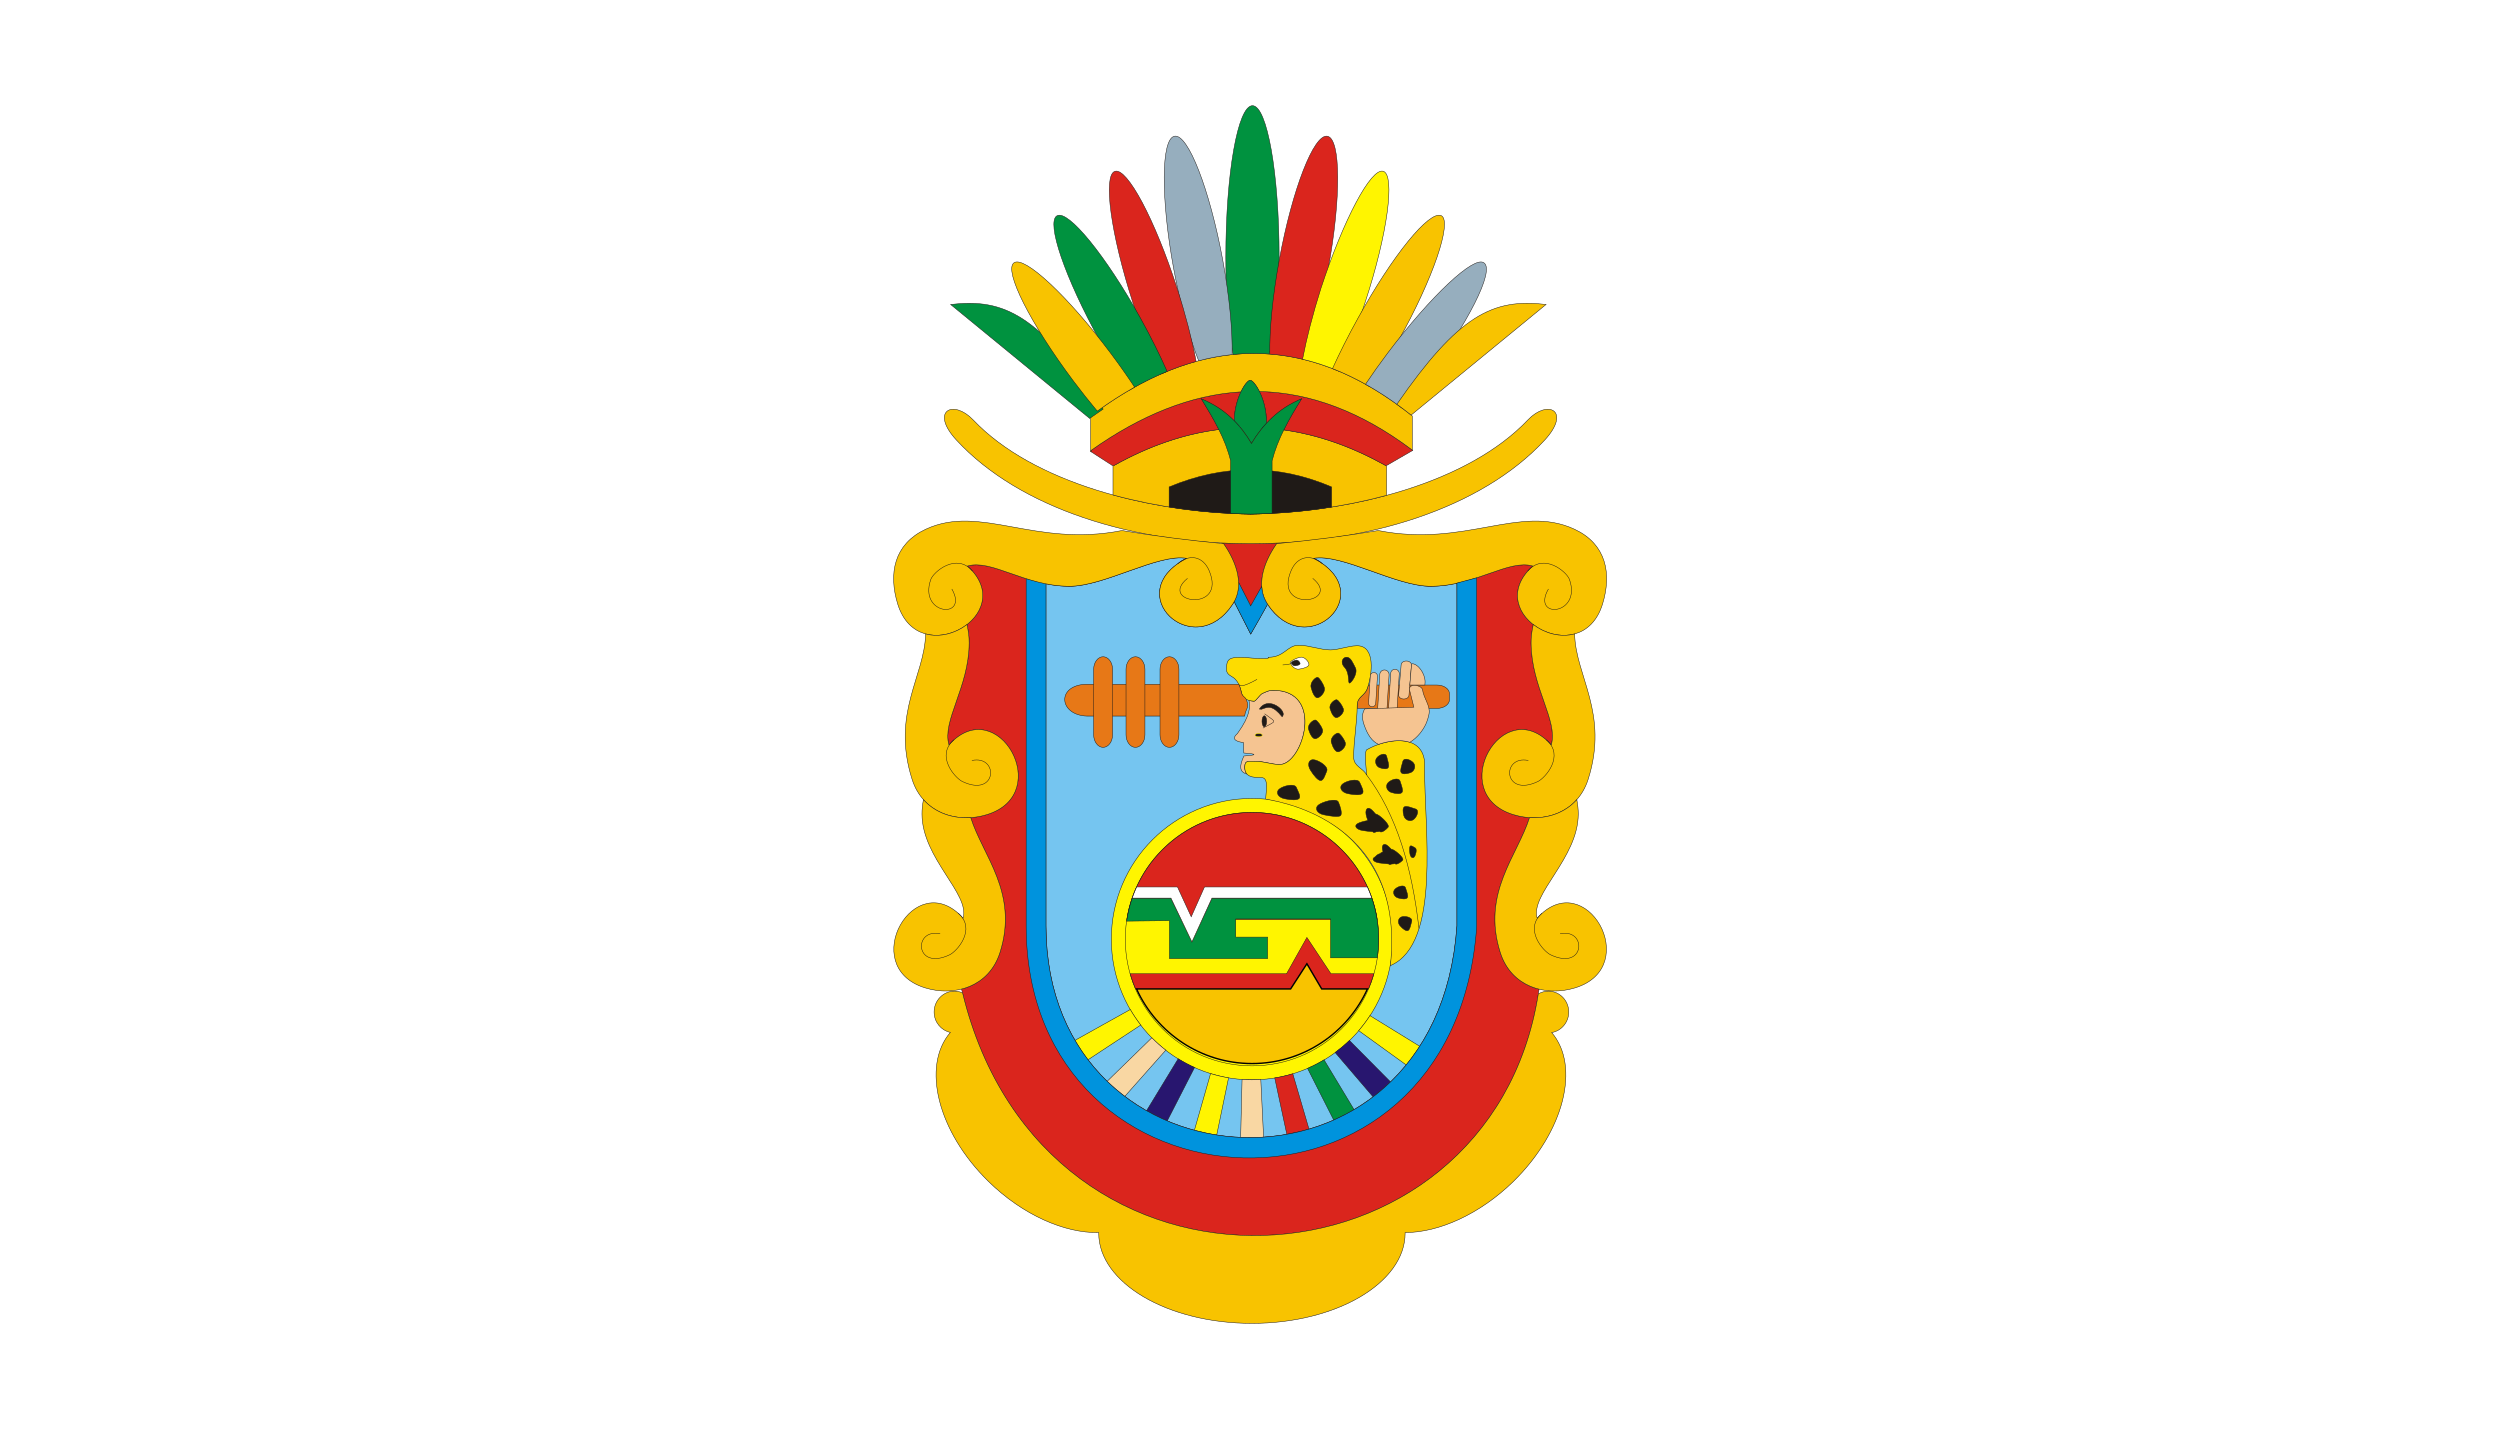 <?xml version="1.0" encoding="UTF-8"?>
<!-- Created with Inkscape (http://www.inkscape.org/) -->
<svg id="svg2626" width="350" height="200" version="1.0" xmlns="http://www.w3.org/2000/svg" xmlns:cc="http://creativecommons.org/ns#" xmlns:dc="http://purl.org/dc/elements/1.1/" xmlns:rdf="http://www.w3.org/1999/02/22-rdf-syntax-ns#">
 <defs id="defs2628">
  <style id="style6" type="text/css">.str1 {stroke:#1F1A17;stroke-width:0.076;stroke-linecap:round;stroke-linejoin:round}
    .str0 {stroke:#1F1A17;stroke-width:0.076}
    .str2 {stroke:#FFF500;stroke-width:0.076}
    .fil7 {fill:none}
    .fil6 {fill:#00923F}
    .fil13 {fill:#0093DD}
    .fil9 {fill:#1F1A17}
    .fil12 {fill:#28166F}
    .fil1 {fill:#75C5F0}
    .fil14 {fill:#96AEBE}
    .fil0 {fill:#DA251D}
    .fil3 {fill:#E77817}
    .fil4 {fill:#F5C491}
    .fil5 {fill:#F8C300}
    .fil2 {fill:#FFF500}
    .fil10 {fill:white}
    .fil11 {fill:#F9D7A3}
    .fil8 {fill:#FDDC00}</style>
 </defs>
 <g id="layer1" transform="translate(563.099,-211.863)">
  <g id="g3030" transform="translate(-148.099,282.358)" fill="#ffffff">
   <path id="path2161" d="m-65-70.495v200h-350v-200h350z" fill="#ffffff" fill-rule="evenodd"/>
  </g>
  <g id="Capa_x0020_1" transform="matrix(.881 0 0 .881 -465.193 168.795)" stroke="#000000" stroke-width=".227">
   <g id="_138794280" transform="matrix(.999 0 0 .999 3.474 3.002)" stroke="#000000" stroke-width=".227">
    <path id="_138675496" class="fil0 str0" d="m79.627 132.383 0.012-0.083c1.518 0.072 3.039 0.104 4.562 0.098 2.09 9e-3 4.178-0.057 6.255-0.195-0.701 0.072-1.399 0.14-2.099 0.207-1.54 2.229-2.531 4.665-2.379 6.877l-1.688 3.164-1.992-3.848c-0.057-2.023-0.988-4.192-2.383-6.194-0.096-9e-3 -0.192-0.017-0.288-0.027zm7.331 9.752c5.945 8.775 16.918-0.902 8.567-6.628-0.335-0.23-0.703-0.452-1.102-0.668-0.06-0.033-0.118-0.066-0.18-0.098 4.514-0.783 13.096 4.472 18.643 4.449 7.102-0.029 12.347-4.354 16.204-3.221-0.191 0.172-0.365 0.344-0.531 0.518-0.085 0.083-0.169 0.174-0.252 0.27 0.083-0.096 0.166-0.187 0.252-0.27-3.15 3.289-1.98 6.775 0.616 8.789-0.214 1.041-0.349 2.031-0.349 2.943 0.05 7.077 4.335 12.339 3.208 16.203-0.08-0.088-0.16-0.171-0.24-0.254-0.152-0.187-0.33-0.369-0.54-0.547 0.21 0.178 0.388 0.36 0.54 0.547-7.617-7.922-16.588 8.013-5.78 11.337 1.117 0.346 2.268 0.516 3.4 0.505-0.28 4e-3 -0.562-3e-3 -0.845-0.021-1.865 6.067-7.669 11.964-4.632 21.464 1.013 3.234 3.391 5.14 6.166 5.826-7.149 49.786-79.103 54.699-91.866-0.016 2.741-0.699 5.084-2.601 6.104-5.81 3.019-9.5-2.752-15.397-4.651-21.464-0.196 0.013-0.389 0.019-0.583 0.021 1.06-0.013 2.132-0.182 3.175-0.504 10.723-3.308 1.894-19.11-5.704-11.454 0.128-0.146 0.272-0.289 0.436-0.431-0.164 0.141-0.309 0.284-0.436 0.431-0.117 0.118-0.234 0.242-0.351 0.371-1.123-3.864 3.178-9.126 3.215-16.203 0.017-0.912-0.118-1.903-0.347-2.944-0.004 3e-3 -0.008 6e-3 -0.011 9e-3 2.648-2.049 3.816-5.626 0.445-8.97 0.149 0.129 0.293 0.277 0.436 0.443-0.142-0.166-0.287-0.314-0.436-0.443-0.117-0.116-0.238-0.231-0.366-0.345 3.864-1.133 9.126 3.192 16.203 3.221 5.571 0.023 14.131-5.232 18.674-4.449-0.052 0.027-0.101 0.055-0.151 0.082-0.431 0.231-0.827 0.47-1.184 0.717-8.308 5.756 2.79 15.442 8.665 6.48 0.089-0.136 0.17-0.275 0.246-0.414l2.627 5.194 2.714-4.664zm46.203 4.799c0 4e-4 4e-4 8e-4 4e-4 1e-3 -0.047-6e-3 -0.095-0.012-0.142-0.019 0.047 6e-3 0.095 0.012 0.142 0.018zm-0.338-0.049c-0.045-8e-3 -0.09-0.016-0.135-0.024 0.045 8e-3 0.09 0.016 0.135 0.024zm-0.29-0.055c-0.078-0.017-0.156-0.034-0.234-0.052 0.078 0.019 0.156 0.036 0.234 0.052zm-0.378-0.089c-0.074-0.019-0.147-0.039-0.22-0.06 0.073 0.021 0.146 0.041 0.22 0.06zm-0.316-0.089c-0.068-0.021-0.135-0.043-0.202-0.065 0.067 0.022 0.135 0.045 0.202 0.065zm-0.375-0.124c-0.064-0.022-0.127-0.046-0.19-0.071 0.063 0.024 0.127 0.048 0.19 0.071zm-0.35-0.134c-0.06-0.025-0.119-0.05-0.178-0.076 0.059 0.025 0.119 0.051 0.178 0.076zm-36.691-11.555c0.375 0.146 0.747 0.37 1.102 0.668m-57.256 10.331c-0.032 0.019-0.064 0.038-0.097 0.057 0.032-0.019 0.065-0.038 0.097-0.057zm-1.321 0.638c-0.01 4e-3 -0.021 7e-3 -0.031 0.011 0.01-4e-3 0.021-7e-3 0.031-0.011zm-1.815 0.455c-0.001 0-0.003 9e-4 -0.004 9e-4 0.001 0 0.003-9e-4 0.004-9e-4zm38.758-12.108c-0.403 0.151-0.803 0.391-1.184 0.717m-33.604 40.468c-0.07 8e-4 -0.139 8e-4 -0.209 4e-4m-0.043 0c-0.013 0-0.026-1e-3 -0.04-1e-3 0.013 0 0.026 1e-3 0.04 1e-3zm90.659-2e-3c-0.031 8e-4 -0.06 1e-3 -0.091 2e-3 0.03-4e-4 0.061-1e-3 0.091-2e-3zm-90.977-30.332c-0.028 0.018-0.056 0.036-0.084 0.054 0.028-0.018 0.056-0.035 0.084-0.054zm-0.178 30.317c-0.015-4e-4 -0.029-4e-4 -0.044-2e-3v-1e-3c0.015 9e-4 0.029 2e-3 0.044 3e-3z" fill="#da251d"/>
    <path id="_139541960" class="fil1 str0" d="m81.629 141.583c0.04 0.116 0.082 0.229 0.12 0.347l2.481 4.862 2.682-4.725c5.934 8.893 16.984-0.816 8.616-6.558-0.332-0.228-0.697-0.449-1.092-0.664-0.065-0.035-0.126-0.071-0.192-0.106 4.514-0.783 13.096 4.472 18.643 4.449 1.461-6e-3 2.841-0.192 4.149-0.477v54.496c-3.131 46.583-65.372 43.189-65.372 0v-54.407c1.176 0.233 2.409 0.383 3.704 0.388 5.571 0.023 14.131-5.232 18.674-4.449-0.056 0.029-0.108 0.06-0.163 0.089-0.428 0.23-0.822 0.469-1.177 0.715-8.302 5.756 2.794 15.437 8.668 6.476 0.094-0.143 0.179-0.289 0.258-0.437zm12.807-6.737c0.371 0.147 0.74 0.368 1.092 0.664m-21.648-0.681c-0.4 0.152-0.797 0.39-1.177 0.715" fill="#75c5f0"/>
    <circle id="_139538016" class="fil2 str0" cx="84.437" cy="195.317" r="22.378" fill="#fff500"/>
    <path id="_139537472" class="fil3 str0" d="m102.945 154.9h10.919c1.087 0 1.976 0.619 1.976 1.376v0.96c0 0.757-0.889 1.376-1.976 1.376h-12.675c-0.01 0-0.019-5e-4 -0.029-5e-4 4e-3 -0.158 5e-3 -0.315 5e-3 -0.472 0-1.414 1.147-1.443 1.591-2.657 0.066-0.18 0.129-0.375 0.189-0.583z" fill="#e77817"/>
    <path id="_139539504" class="fil4 str0" d="m83.615 169.046c-1.137-0.289-1.265-1.168-0.465-2.861 2.137-0.153 2.131-0.313-0.019-0.477-0.013-0.494-0.014-1.041-0.03-1.638-0.746-0.129-2.211-0.395-0.989-1.452 2.201-3.036 1.977-4.334 1.847-5.273 0.275 0.077 0.559 0.111 0.815 0.13 0.333-0.083 0.915-1.082 1.331-1.248 0.582-0.25 0.998-0.499 1.664-0.499 8.356 0 4.725 11.814 1.082 11.814-1.248 0-2.496-0.499-3.744-0.499-1.165 0-1.83-0.252-1.83 0.913 0 0.497 0.124 0.845 0.338 1.091z" fill="#f5c491"/>
    <path id="_139539336" class="fil5 str0" d="m84.201 127.703c16.118-0.228 34.623-4.973 44.111-14.97 3.212-3.37 6.939-1.438 2.691 3.191-10.101 10.934-28.427 16.549-46.802 16.474-18.388 0.075-36.723-5.54-46.787-16.474-4.261-4.629-0.525-6.56 2.676-3.191 9.496 9.996 28.007 14.741 44.111 14.97z" fill="#f8c300"/>
    <path id="_139538400" class="fil5 str0" d="m62.324 120.059c14.501-8.168 29.015-8.168 43.52 0v4.668c-7.031 1.903-14.567 2.876-21.643 2.976-7.151-0.101-14.777-1.095-21.877-3.042z" fill="#f8c300"/>
    <path id="_139536640" class="fil0 str0" d="m109.932 117.518c0.024 0.019 0.047 0.037 0.071 0.056l-4.184 2.416h-0.098c-5.409-3.028-10.818-4.921-16.227-5.678 0.831-1.684 1.808-3.32 2.822-4.944-1.479 0.605-4.629 3.441-6.007 4.631-0.079-5e-3 -0.158-0.01-0.237-0.014 0.165-0.185 0.377-0.422 0.649-0.718 0.002-0.098 0.004-0.197 0.004-0.296 0-1.886-0.522-3.577-1.113-4.768 8.107 0.183 16.212 3.201 24.32 9.315zm-30.773-3.268c-5.571 0.71-11.143 2.622-16.712 5.74h-0.202l-3.411-2.203v-6e-3 -1e-3 -7e-3 -7e-3 -7e-3 -7e-3 -7e-3 -6e-3 -7e-3 -8e-3 -7e-3 -7e-3 -6e-3 -7e-3 -7e-3 -7e-3 -7e-3 -8e-3 -7e-3 -7e-3 -7e-3 -7e-3 -7e-3 -6e-3 -7e-3 -7e-3 -7e-3 -7e-3 -6e-3 -7e-3 -7e-3 -7e-3 -7e-3c7.948-5.644 15.897-8.828 23.846-9.315-0.561 1.171-1.049 2.803-1.069 4.597 2.82 2.876-3.679-2.857-5.233-3.487 0.984 1.603 1.953 3.219 2.78 4.881z" fill="#da251d"/>
    <path id="_139536048" class="fil5 str0" d="m58.764 112.102c17.055-12.852 34.111-13.681 51.168 0v5.416c-8.107-6.113-16.214-9.131-24.321-9.315-0.539-1.086-1.134-1.758-1.442-1.779-0.317-0.022-0.938 0.685-1.488 1.834-7.949 0.486-15.897 3.671-23.845 9.315v0.213h-0.071v-5.685z" fill="#f8c300"/>
    <path id="_139535184" class="fil6 str0" d="m36.494 94.362c8.635-1.037 14.106 1.806 24.265 16.638l-2.15 1.488z" fill="#00923f"/>
    <g id="g21">
     <path id="_139534800" class="fil5 str0" d="m135.72 130.107c-8.728-4.044-17.301 2.963-31.193 0.217-5.389 0.9-10.777 1.571-16.167 2.085-2.232 3.203-3.276 6.832-1.456 9.61 6.157 9.393 18.052-1.697 7.329-7.279 4.543-0.783 13.103 4.472 18.674 4.449 7.077-0.029 12.339-4.354 16.203-3.221-8.516 7.676 7.724 16.932 11.083 6.052 1.476-4.78 0.643-9.542-4.473-11.912z" fill="#f8c300"/>
     <path id="_139473864" class="fil7 str0" d="m131.587 139.619c-2.792 4.874 5.353 4.213 3.35-1.508-0.429-1.224-4.088-4.313-6.629-1.355" fill="none"/>
     <path id="_139473368" class="fil7 str0" d="m94.096 137.926c4.772 3.911-6.335 5.557-3.436-1.233 1-2.341 3.2-2.668 4.974-1.095" fill="none"/>
     <path id="_138777344" class="fil5 str0" d="m137.907 169.892c3.344-10.529-2.019-16.405-2.152-23.124-2.231 0.611-4.755-0.079-6.577-1.493-0.229 1.041-0.364 2.032-0.347 2.944 0.037 7.077 4.338 12.339 3.215 16.203-7.672-8.516-16.943 7.724-6.055 11.083 4.775 1.476 10.209-0.238 11.916-5.612z" fill="#f8c300"/>
     <path id="_138776960" class="fil5 str0" d="m123.932 197.452c-3.019-9.5 2.753-15.397 4.651-21.464 2.837 0.189 5.633-0.734 7.521-2.862 0.148 0.803 0.235 1.57 0.232 2.288-0.029 7.077-7.676 12.703-6.543 16.567 7.676-8.516 16.931 7.724 6.052 11.083-4.78 1.476-10.204-0.238-11.912-5.612z" fill="#f8c300"/>
     <path id="_139474848" class="fil7 str0" d="m128.396 166.898c-4.334-0.901-4.033 5.983 1.508 3.35 1.171-0.556 4.313-4.088 1.355-6.629" fill="none"/>
     <path id="_139474584" class="fil7 str0" d="m133.443 194.458c4.334-0.901 4.032 5.983-1.508 3.35-1.171-0.556-4.313-4.088-1.355-6.629" fill="none"/>
    </g>
    <path id="_139472480" class="fil8 str0" d="m84.775 157.474c-0.735-0.056-1.719-0.218-1.982-1.243-0.204-0.796-0.348-1.587-1.096-2.335-0.415-0.415-1.331-0.582-1.331-1.498 0-1.664 0.499-1.914 2.33-1.914 0.832 0 1.664 0.166 2.496 0.166 0.25 0 2.163 0.166 1.83-0.166 2.587 0 2.994-1.914 4.826-1.914 1.747 0 3.411 0.74 5.075 0.74 1.248 0 2.743-0.621 4.156-0.662 3.051-0.088 2.501 4.585 1.678 6.834-0.444 1.214-1.591 1.242-1.591 2.657 0 2.74-0.562 5.494-0.562 8.237 0 1.498 1.56 1.747 2.06 2.829 0-0.604-0.419-3.421-8e-3 -3.995 3.221-1.898 9.626-2.851 9.241 2.967-0.087 9.258 2.697 27.875-5.452 31.355 2.634-24.269-19.83-26.302-19.83-26.509 0-0.998 0.574-3.402-0.674-3.402-1.414 0-2.662-0.085-2.662-1.666 0-1.165 0.666-0.913 1.83-0.913 1.248 0 2.496 0.499 3.744 0.499 3.643 0 7.274-11.814-1.082-11.814-0.666 0-1.082 0.25-1.664 0.499-0.416 0.166-0.998 1.165-1.331 1.248z" fill="#fddc00"/>
    <path id="_138777744" class="fil3 str0" d="m58.135 154.772h24.192c0.236 0.478 0.34 0.968 0.466 1.459 0.119 0.464 0.564 0.591 0.711 0.931 0.615 1.423-0.063 1.337-0.241 2.672h-25.128c-4.433-0.172-4.862-4.949 0-5.062z" fill="#e77817"/>
    <path id="_138775040" class="fil9 str0" d="m85.596 158.739c1.282-2.056 3.952-0.102 3.811 0.868-0.017 0.121-0.09 0.231-0.172 0.339-1.52-1.863-2.201-1.616-3.27-1.202-0.132 0.051-0.303-0.093-0.368-5e-3 0 0 0.06-0.06 0 0z" fill="#1f1a17"/>
    <path id="_138628672" class="fil7 str1" d="m86.46 159.486c1.972 1.469 1.944 1.015-0.261 2.249" fill="none" stroke-linecap="round" stroke-linejoin="round"/>
    <ellipse id="_138628192" class="fil9 str0" cx="86.395" cy="160.665" rx=".37" ry=".873" fill="#1f1a17"/>
    <ellipse id="_138627808" class="fil9 str2" cx="85.495" cy="162.864" rx=".585" ry=".257" fill="#1f1a17"/>
    <path id="_138627096" class="fil7 str0" d="m82.479 154.844s-0.106 0.743 2.76-0.849" fill="none"/>
    <g fill="#1f1a17">
     <path id="_138626488" class="fil9 str0" d="m94.887 153.676c0.256 0.08 0.831 0.912 1.051 1.625s-0.637 1.563-1.051 1.625-0.825-0.73-1.051-1.625c-0.226-0.894 0.795-1.705 1.051-1.625z"/>
     <path id="_138625896" class="fil9 str0" d="m97.909 157.238c0.256 0.07 0.831 0.799 1.051 1.422s-0.637 1.368-1.051 1.422c-0.414 0.054-0.825-0.639-1.051-1.422-0.226-0.783 0.795-1.493 1.051-1.422z"/>
     <path id="_138608480" class="fil9 str0" d="m94.535 160.462c0.268 0.074 0.87 0.836 1.101 1.489 0.231 0.653-0.667 1.433-1.101 1.489s-0.864-0.669-1.101-1.489 0.832-1.563 1.101-1.489z"/>
     <path id="_138608120" class="fil9 str0" d="m98.162 162.545c0.268 0.074 0.87 0.836 1.101 1.489s-0.667 1.433-1.101 1.489-0.864-0.669-1.101-1.489c-0.237-0.82 0.832-1.563 1.101-1.489z"/>
     <path id="_138607512" class="fil9 str0" d="m94.251 166.777c0.769 0.082 2.384 1.064 2.082 1.791-0.302 0.727-0.514 1.459-0.926 1.522-0.412 0.063-1.124-0.745-1.679-1.657-0.555-0.912-0.246-1.739 0.523-1.657z"/>
     <path id="_138606904" class="fil9 str0" d="m88.757 171.458c0.591-0.499 2.416-0.988 2.733-0.268 0.317 0.72 0.7 1.38 0.461 1.721s-1.315 0.298-2.357 0.069c-1.043-0.229-1.427-1.023-0.836-1.522z"/>
     <path id="_138606296" class="fil9 str0" d="m98.832 170.652c0.591-0.499 2.417-0.988 2.733-0.268 0.317 0.72 0.7 1.38 0.461 1.721s-1.315 0.298-2.357 0.069c-1.043-0.229-1.427-1.023-0.837-1.522z"/>
     <path id="_138605688" class="fil9 str0" d="m94.969 174.003c0.591-0.499 2.894-1.206 3.211-0.485s0.613 1.772 0.374 2.113c-0.239 0.341-1.705 0.124-2.748-0.105-1.043-0.229-1.427-1.023-0.837-1.522z"/>
     <path id="_138614016" class="fil9 str0" d="m103.286 174.609c0.202 0.13 0.509 0.438 0.812 0.808 0.083 8e-3 0.175 0.036 0.274 0.083 0.581 0.277 2.039 1.647 1.71 2.025-0.332 0.377-0.886 0.819-1.211 0.738-0.047-0.012-0.1-0.045-0.153-0.092-0.115 0.048-0.306 0.071-0.543 0.074-0.144 0.094-0.279 0.138-0.389 0.101-0.046-0.015-0.096-0.057-0.148-0.118-0.506-0.033-1.091-0.108-1.582-0.185-1.043-0.166-1.427-0.738-0.835-1.098 0.284-0.174 0.968-0.384 1.635-0.494-0.07-0.211-0.137-0.419-0.195-0.613-0.302-1.011 0.046-1.605 0.627-1.228z"/>
     <path id="_138613408" class="fil9 str0" d="m106.044 170.477c0.422-0.499 1.727-0.988 1.953-0.268 0.226 0.72 0.5 1.38 0.329 1.721-0.171 0.341-0.939 0.298-1.685 0.069s-1.02-1.023-0.598-1.522z"/>
     <path id="_138613048" class="fil9 str0" d="m104.257 166.524c0.347-0.499 1.417-0.988 1.603-0.268 0.186 0.72 0.41 1.38 0.27 1.721-0.14 0.341-0.771 0.298-1.383 0.069-0.612-0.229-0.837-1.023-0.49-1.522z"/>
     <path id="_138612688" class="fil9 str0" d="m110.146 167.322c-0.372-0.499-1.521-0.988-1.72-0.268s-0.44 1.38-0.29 1.721c0.15 0.341 0.827 0.298 1.484 0.069 0.656-0.229 0.898-1.023 0.526-1.522z"/>
     <path id="_138612064" class="fil9 str0" d="m110.098 176.314c0.515-0.35 1.052-1.477 0.341-1.707-0.711-0.23-1.36-0.499-1.707-0.363s-0.333 0.814-0.133 1.479c0.2 0.665 0.984 0.941 1.498 0.591z"/>
     <path id="_138661624" class="fil9 str0" d="m110.247 182.239c0.236-0.293 0.482-1.235 0.156-1.427-0.326-0.192-0.623-0.417-0.783-0.304-0.159 0.114-0.153 0.68-0.061 1.237 0.092 0.556 0.451 0.787 0.687 0.494z"/>
     <path id="_138661304" class="fil9 str0" d="m105.836 180.334c0.185 0.108 0.467 0.365 0.744 0.673 0.076 7e-3 0.161 0.03 0.251 0.069 0.533 0.231 1.869 1.374 1.567 1.689-0.304 0.314-0.812 0.683-1.11 0.615-0.043-0.01-0.091-0.037-0.14-0.077-0.106 0.04-0.281 0.059-0.498 0.062-0.132 0.078-0.256 0.115-0.356 0.085-0.042-0.013-0.088-0.047-0.135-0.098-0.464-0.027-1-0.09-1.45-0.155-0.956-0.139-1.308-0.615-0.765-0.915 0.26-0.145 0.329-0.48 0.94-0.572-0.064-0.176 0.432-0.189 0.379-0.352-0.277-0.843 0.042-1.338 0.574-1.024z"/>
     <path id="_138660944" class="fil9 str0" d="m107.137 187.417c0.374-0.442 1.528-0.875 1.728-0.237 0.2 0.637 0.443 1.221 0.291 1.523s-0.831 0.264-1.491 0.061c-0.659-0.202-0.903-0.905-0.529-1.347z"/>
     <path id="_138660072" class="fil9 str0" d="m108.253 191.769c0.552-0.174 1.759 0.076 1.588 0.722-0.171 0.646-0.277 1.269-0.566 1.443s-0.844-0.221-1.294-0.744c-0.45-0.523-0.28-1.247 0.272-1.422z"/>
    </g>
    <path id="_138659712" class="fil10 str0" d="m90.555 151.244c0.101-0.223 0.915-0.651 1.583-0.773 0.668-0.121 1.343 0.746 1.354 1.127 0.01 0.381-0.75 0.666-1.583 0.773-0.833 0.107-1.454-0.905-1.354-1.127z" fill="#ffffff"/>
    <path id="_138659352" class="fil9 str0" d="m90.688 151.305c0.048-0.106 0.436-0.31 0.754-0.368 0.318-0.058 0.64 0.356 0.645 0.537 5e-3 0.182-0.357 0.317-0.754 0.368s-0.693-0.431-0.645-0.537z" fill="#1f1a17"/>
    <path id="_139094248" class="fil7 str0" d="m89.319 151.695c0.137 0.019 1.294-0.118 1.385-0.231" fill="none"/>
    <path id="_139094184" class="fil9 str0" d="m99.561 150.473c0.594 0.08 0.891 0.846 1.324 1.691 0.433 0.846-0.612 2.364-0.923 2.426-0.311 0.062 0.05-1.597-0.79-2.492-0.84-0.895-0.205-1.705 0.39-1.625z" fill="#1f1a17"/>
    <g fill="#f5c491">
     <path id="_139099960" class="fil4 str0" d="m109.033 151.075c0.451 0.02 0.797 0.314 0.77 0.651l-0.399 4.819c-0.028 0.338-0.42 0.597-0.873 0.576-0.451-0.02-0.797-0.314-0.77-0.651l0.399-4.819c0.028-0.338 0.42-0.597 0.873-0.576zm-5.173 1.827c0.312 0.019 0.553 0.283 0.534 0.587l-0.277 4.341c-0.019 0.306-0.291 0.54-0.606 0.52-0.312-0.019-0.552-0.282-0.534-0.587l0.278-4.341c0.018-0.305 0.291-0.539 0.605-0.52zm1.688-0.4c0.406 0.025 0.719 0.379 0.693 0.786l-0.359 5.821c-0.025 0.409-0.378 0.721-0.788 0.696-0.405-0.025-0.717-0.378-0.693-0.787l0.361-5.82c0.023-0.408 0.378-0.721 0.786-0.696zm1.674-0.109c0.374 0.023 0.662 0.349 0.639 0.724l-0.331 5.361c-0.023 0.377-0.349 0.664-0.725 0.641-0.374-0.023-0.662-0.349-0.639-0.724l0.331-5.361c0.023-0.377 0.349-0.664 0.725-0.641z"/>
     <path id="_139099376" class="fil4 str0" d="m109.935 151.515c0.862 0 2.033 1.469 2.033 2.9 0 0.166-0.01 0.327-0.029 0.485h-2.399l0.237-2.866c0.075-0.19-0.065-0.519 0.158-0.519z"/>
     <path id="_139187216" class="fil4 str0" d="m111.549 155.578c0.211 1.522 1.257 2.518 1.056 3.864-0.071 0.478-0.322 1.259-0.523 1.683-0.468 0.99-1.314 2.148-2.535 2.879-1.45-0.48-3.338-0.237-4.983 0.333-1.016-0.478-1.74-1.446-2.333-3.212-0.345-1.028-0.254-1.837 0.146-2.435l7.802-0.274-0.666-2.668c-0.284-1.141 1.714-0.945 2.036-0.171z"/>
    </g>
    <path id="_25063048" class="fil0 str0" d="m104.347 192.185h-39.822c1.512-9.623 9.875-17.023 19.912-17.023s18.399 7.4 19.91 17.023z" fill="#da251d"/>
    <path id="_139208216" class="fil6 str0" d="m103.507 188.796h-25.444l-3.185 6.965-3.335-6.965h-6.175c-0.404 1.175-0.7 2.398-0.881 3.659l6.816-0.084v6.041h15.617v-3.418h-5.068v-2.888h15.087v6.188h7.433c0.145-0.972 0.22-1.966 0.22-2.977 0-2.28-0.381-4.474-1.085-6.521z" fill="#00923f"/>
    <path id="_139207872" class="fil0 str0" d="m102.963 203.244h-7.438l-2.357-4.007-2.593 4.007h-24.663c-0.336-0.782-0.625-1.588-0.861-2.416h24.875l3.241-5.776 3.831 5.776h6.827c-0.237 0.828-0.526 1.635-0.862 2.416z" fill="#da251d"/>
    <path id="_25057824" class="fil10 str0" d="m66.074 187.017h6.507l2.187 4.742 2.111-4.742h25.919c0.263 0.579 0.499 1.172 0.708 1.778h-25.441l-3.185 6.965-3.335-6.965h-6.177c0.208-0.607 0.445-1.2 0.708-1.778z" fill="#ffffff"/>
    <path id="_140169176" class="fil5" d="m66.069 203.244c3.17 6.987 10.218 11.867 18.368 11.867 8.149 0 15.194-4.881 18.364-11.867h-7.276l-2.357-4.007-2.593 4.007z" fill="#f8c300"/>
    <path id="_139183064" class="fil3 str0" d="m71.305 150.397c0.826 0 1.502 0.899 1.502 1.999v10.416c0 1.1-0.675 1.999-1.502 1.999-0.826 0-1.501-0.899-1.501-1.999v-10.416c0-1.1 0.675-1.999 1.501-1.999zm-10.553 0c0.826 0 1.502 0.899 1.502 1.999v10.416c0 1.1-0.675 1.999-1.502 1.999-0.826 0-1.502-0.899-1.502-1.999v-10.416c0-1.1 0.675-1.999 1.502-1.999zm5.148 0c0.826 0 1.502 0.899 1.502 1.999v10.416c0 1.1-0.675 1.999-1.502 1.999-0.826 0-1.502-0.899-1.502-1.999v-10.416c0-1.1 0.675-1.999 1.502-1.999z" fill="#e77817"/>
    <path id="_139182432" class="fil7 str0" d="m102.58 169.072c4.913 6.425 7.341 15.053 8.415 24.561" fill="none"/>
    <circle id="_139475472" class="fil7 str0" cx="84.437" cy="195.317" r="20.155" fill="none"/>
    <g id="g69">
     <path id="_139475392" class="fil11 str0" d="m85.834 217.649 0.447 9.161c-1.216 0.079-2.435 0.087-3.652 0.035l0.225-9.209c0.523 0.037 1.05 0.058 1.583 0.058 0.469 0 0.934-0.017 1.397-0.045z" fill="#f9d7a3"/>
     <path id="_139217120" class="fil0 str0" d="m90.921 216.732 2.579 8.804c-1.16 0.341-2.337 0.609-3.524 0.82l-1.925-8.957c0.979-0.16 1.937-0.384 2.87-0.667z" fill="#da251d"/>
     <path id="_139211624" class="fil6 str0" d="m95.899 214.522 4.771 7.913c-1.05 0.618-2.13 1.168-3.233 1.655l-4.168-8.219c0.91-0.393 1.788-0.844 2.631-1.349z" fill="#00923f"/>
     <path id="_139211008" class="fil12 str0" d="m99.933 211.435 6.535 6.595c-0.886 0.855-1.813 1.642-2.774 2.372l-6.034-7.053c0.799-0.589 1.559-1.226 2.273-1.913z" fill="#28166f"/>
     <path id="_139209968" class="fil2 str0" d="m103.199 207.486 7.91 4.87c-0.673 1.046-1.39 2.04-2.152 2.971l-7.552-5.451c0.65-0.755 1.249-1.554 1.794-2.391z" fill="#fff500"/>
     <path id="_139209400" class="fil2 str0" d="m80.71 217.381-1.887 9.092c-1.196-0.187-2.381-0.444-3.55-0.758l2.573-9.014c0.931 0.288 1.887 0.516 2.865 0.681z" fill="#fff500"/>
     <path id="_139209232" class="fil12 str0" d="m75.297 215.737-4.346 8.488c-1.122-0.477-2.22-1.013-3.285-1.616l5.026-8.26c0.835 0.517 1.703 0.982 2.605 1.388z" fill="#28166f"/>
     <path id="_139208672" class="fil11 str0" d="m70.722 212.978-6.518 7.351c-0.978-0.74-1.92-1.534-2.812-2.396l7.114-6.927c0.695 0.705 1.433 1.363 2.215 1.972z" fill="#f9d7a3"/>
     <path id="_139208320" class="fil2 str0" d="m66.74 208.986-8.393 5.522c-0.743-0.975-1.428-2.012-2.063-3.099l8.789-4.9c0.502 0.864 1.058 1.691 1.667 2.477z" fill="#fff500"/>
    </g>
    <path id="_24901040" class="fil13 str0" d="m82.296 138.543 1.922 3.767 1.756-3.093c0.057 0.991 0.342 1.938 0.905 2.802 0.06 0.091-2.421 4.372-2.649 4.773l-2.481-4.862c-0.038-0.118-0.079-0.231-0.119-0.346 0.504-0.944 0.705-1.973 0.666-3.041zm37.892-0.709v55.368c-3.433 51.076-71.677 47.355-71.677 0v-55.229c0.379 0.12 3.173 0.832 3.152 0.828v54.407c0 43.189 62.241 46.583 65.372 0v-54.496c-1.168 0.254 3.037-0.84 3.152-0.877z" fill="#0093dd"/>
    <path id="_24900840" class="fil5 str0" d="m37.104 203.596c0.458 0 0.894 0.098 1.29 0.275 13.091 53.781 83.842 49.047 91.585 0.163 0.474-0.28 1.023-0.438 1.607-0.438 1.781 0 3.233 1.488 3.233 3.312 0 1.643-1.178 3.011-2.713 3.268 4.594 5.363 1.965 15.782-6.075 23.672-5.376 5.25-11.878 8.133-17.24 8.149 5e-4 0.029 2e-3 0.057 2e-3 0.086 0 7.906-10.948 14.354-24.37 14.354s-24.37-6.448-24.37-14.354c0-0.029 0.002-0.059 0.002-0.089-5.426 0.102-12.086-2.791-17.554-8.148-8.063-7.9-10.659-18.337-6.044-23.693-1.473-0.308-2.588-1.647-2.588-3.245 0-1.824 1.453-3.312 3.234-3.312z" fill="#f8c300"/>
    <g id="g82">
     <path id="_139858984" class="fil5 str0" d="m32.555 130.107c8.728-4.044 17.301 2.963 31.193 0.217 5.389 0.9 10.777 1.571 16.167 2.085 2.232 3.203 3.276 6.832 1.456 9.61-6.157 9.393-18.052-1.697-7.329-7.279-4.543-0.783-13.103 4.472-18.674 4.449-7.077-0.029-12.339-4.354-16.203-3.221 8.516 7.676-7.724 16.932-11.083 6.052-1.476-4.78-0.643-9.542 4.473-11.912z" fill="#f8c300"/>
     <path id="_139858712" class="fil7 str0" d="m36.688 139.619c2.792 4.874-5.353 4.213-3.35-1.508 0.429-1.224 4.088-4.313 6.629-1.355" fill="none"/>
     <path id="_139604768" class="fil7 str0" d="m74.178 137.926c-4.772 3.911 6.335 5.557 3.436-1.233-1-2.341-3.2-2.668-4.974-1.095" fill="none"/>
     <path id="_25066736" class="fil5 str0" d="m30.367 169.892c-3.344-10.529 2.019-16.405 2.152-23.124 2.231 0.611 4.755-0.079 6.577-1.493 0.229 1.041 0.364 2.032 0.347 2.944-0.037 7.077-4.338 12.339-3.215 16.203 7.672-8.516 16.943 7.724 6.055 11.083-4.775 1.476-10.209-0.238-11.916-5.612z" fill="#f8c300"/>
     <path id="_25063944" class="fil5 str0" d="m44.343 197.452c3.019-9.5-2.752-15.397-4.651-21.464-2.837 0.189-5.633-0.734-7.521-2.862-0.148 0.803-0.235 1.57-0.232 2.288 0.029 7.077 7.676 12.703 6.543 16.567-7.676-8.516-16.931 7.724-6.052 11.083 4.78 1.476 10.204-0.238 11.912-5.612z" fill="#f8c300"/>
     <path id="_138792712" class="fil7 str0" d="m39.879 166.898c4.334-0.901 4.033 5.983-1.508 3.35-1.171-0.556-4.313-4.088-1.355-6.629" fill="none"/>
     <path id="_138792096" class="fil7 str0" d="m34.831 194.458c-4.334-0.901-4.032 5.983 1.508 3.35 1.171-0.556 4.313-4.088 1.355-6.629" fill="none"/>
    </g>
    <g id="g91">
     <path id="_139235848" class="fil6 str0" d="m84.51 62.737c2.336 0 4.242 10.828 4.242 24.104 0 6.906-0.621 12.052-1.545 15.402-0.03-2e-3 -0.061-4e-3 -0.091-7e-3 -0.03-2e-3 -0.061-4e-3 -0.091-7e-3 -0.03-2e-3 -0.061-5e-3 -0.091-6e-3 -0.12-8e-3 -0.241-0.016-0.361-0.022-0.03-2e-3 -0.059-4e-3 -0.09-5e-3 -0.156-8e-3 -0.312-0.016-0.468-0.022-0.046-2e-3 -0.091-4e-3 -0.137-5e-3 -0.219-8e-3 -0.439-0.013-0.658-0.016-0.031-5e-4 -0.062-9e-4 -0.093-1e-3 -0.03-5e-4 -0.06-5e-4 -0.09-5e-4 -0.21-2e-3 -0.42-1e-3 -0.63 5e-4 -0.043 4e-4 -0.085 1e-3 -0.127 2e-3 -0.219 3e-3 -0.439 8e-3 -0.658 0.016-0.038 1e-3 -0.076 3e-3 -0.114 4e-3 -0.195 7e-3 -0.391 0.017-0.586 0.028-0.1 6e-3 -0.2 0.011-0.3 0.017-0.008 4e-4 -0.017 1e-3 -0.025 2e-3 -0.03 2e-3 -0.061 4e-3 -0.091 7e-3 -0.114 8e-3 -0.228 0.016-0.341 0.025-0.006 4e-4 -0.014 8e-4 -0.02 2e-3 -0.03 2e-3 -0.06 4e-3 -0.09 7e-3 -0.1 8e-3 -0.2 0.017-0.299 0.026-0.103 0.01-0.207 0.019-0.31 0.03-0.008 9e-4 -0.016 2e-3 -0.025 3e-3 -0.734-3.348-1.153-8.519-1.153-15.478 0-13.276 1.906-24.104 4.243-24.104zm0.709 39.416c-0.031-5e-4 -0.062-9e-4 -0.093-1e-3" fill="#00923f"/>
     <path id="_138794896" class="fil14 str0" d="m72.117 67.593c2.142-0.395 5.579 8.44 7.656 19.667 1.076 5.844 1.573 11.211 1.503 15.073-1.774 0.186-3.548 0.515-5.322 0.982-1.444-3.583-2.891-8.775-3.972-14.619-2.068-11.228-2.008-20.708 0.134-21.103z" fill="#96aebe"/>
     <path id="_139216536" class="fil0 str0" d="m96.427 67.593c-2.141-0.395-5.577 8.44-7.649 19.668-1.07 5.8-1.572 11.132-1.512 14.987 1.8 0.139 3.6 0.426 5.399 0.867 1.416-3.575 2.829-8.684 3.888-14.418 2.072-11.228 2.016-20.708-0.126-21.103z" fill="#da251d"/>
     <path id="_139215888" class="fil2 str0" d="m98.258 104.978c1.406-3.047 2.86-6.811 4.169-10.936 3.577-10.866 4.799-20.239 2.899-20.864-1.952-0.625-6.347 7.729-9.92 18.593-1.305 4.111-2.299 8.008-2.929 11.299 1.927 0.46 3.853 1.095 5.78 1.907z" fill="#fff500"/>
     <path id="_139230968" class="fil5 str0" d="m103.258 107.487c1.45-2.18 2.961-4.656 4.442-7.321 5.593-9.98 8.575-18.927 6.878-19.916-1.883-0.988-7.827 6.346-13.302 16.325-1.55 2.794-2.915 5.509-4.034 7.99 2.006 0.78 4.011 1.754 6.017 2.922z" fill="#f8c300"/>
     <path id="_139173304" class="fil14 str0" d="m108.454 110.955c1.146-1.375 2.318-2.853 3.488-4.408 6.819-9.135 11.145-17.582 9.397-18.804-1.559-1.221-8.448 5.235-15.336 14.368-1.268 1.683-2.444 3.344-3.51 4.94 1.987 1.109 3.973 2.407 5.96 3.903z" fill="#96aebe"/>
     <path id="_139172824" class="fil0 str0" d="m69.905 105.444c-1.478-3.126-3.028-7.064-4.426-11.402-3.504-10.866-4.781-20.239-2.843-20.864 1.938-0.625 6.377 7.728 9.88 18.594 1.373 4.259 2.402 8.29 3.032 11.653-1.881 0.518-3.761 1.192-5.642 2.019z" fill="#da251d"/>
     <path id="_139172552" class="fil6 str0" d="m65.006 107.942c-1.547-2.288-3.168-4.925-4.752-7.777-5.544-9.981-8.614-18.928-6.834-19.917 1.78-0.989 7.754 6.346 13.298 16.326 1.645 2.961 3.071 5.833 4.219 8.432-1.977 0.81-3.954 1.789-5.931 2.935z" fill="#00923f"/>
     <path id="_139219200" class="fil5 str0" d="m59.821 111.324c-1.241-1.478-2.515-3.083-3.786-4.777-6.848-9.136-11.104-17.583-9.475-18.804 1.63-1.222 8.544 5.233 15.392 14.369 1.384 1.846 2.662 3.666 3.807 5.403-1.979 1.105-3.958 2.376-5.938 3.81z" fill="#f8c300"/>
     <path id="_139218928" class="fil5 str0" d="m131.211 94.362c-8.484-1.019-13.913 1.708-23.735 15.87 0.757 0.545 1.514 1.121 2.27 1.723z" fill="#f8c300"/>
    </g>
    <path id="_138693848" class="fil9 str0" d="m71.255 123.388c8.713-3.644 17.326-3.644 25.84 0v3.201c-4.325 0.687-8.69 1.055-12.893 1.115-4.219-0.06-8.602-0.431-12.947-1.124z" fill="#1f1a17"/>
    <path id="_138786528" class="fil6 str0" d="m84.169 106.425c0.646 0.045 2.557 2.941 2.557 6.547 0 0.099-0.002 0.198-0.004 0.296-0.901 0.98-1.679 2.061-2.374 3.208-0.772-1.311-1.667-2.534-2.736-3.62 0.04-3.554 1.917-6.475 2.556-6.431z" fill="#00923f"/>
    <path id="_138786504" class="fil6 str0" d="m81.038 119.233c-0.846-3.513-2.725-6.711-4.659-9.864 3.735 1.516 6.181 4.072 7.969 7.107 1.839-3.035 4.265-5.591 7.968-7.107-1.969 3.153-3.802 6.351-4.688 9.864v8.354c-1.152 0.061-2.295 0.101-3.427 0.117-1.045-0.015-2.101-0.049-3.163-0.103z" fill="#00923f"/>
   </g>
  </g>
 </g>
</svg>
